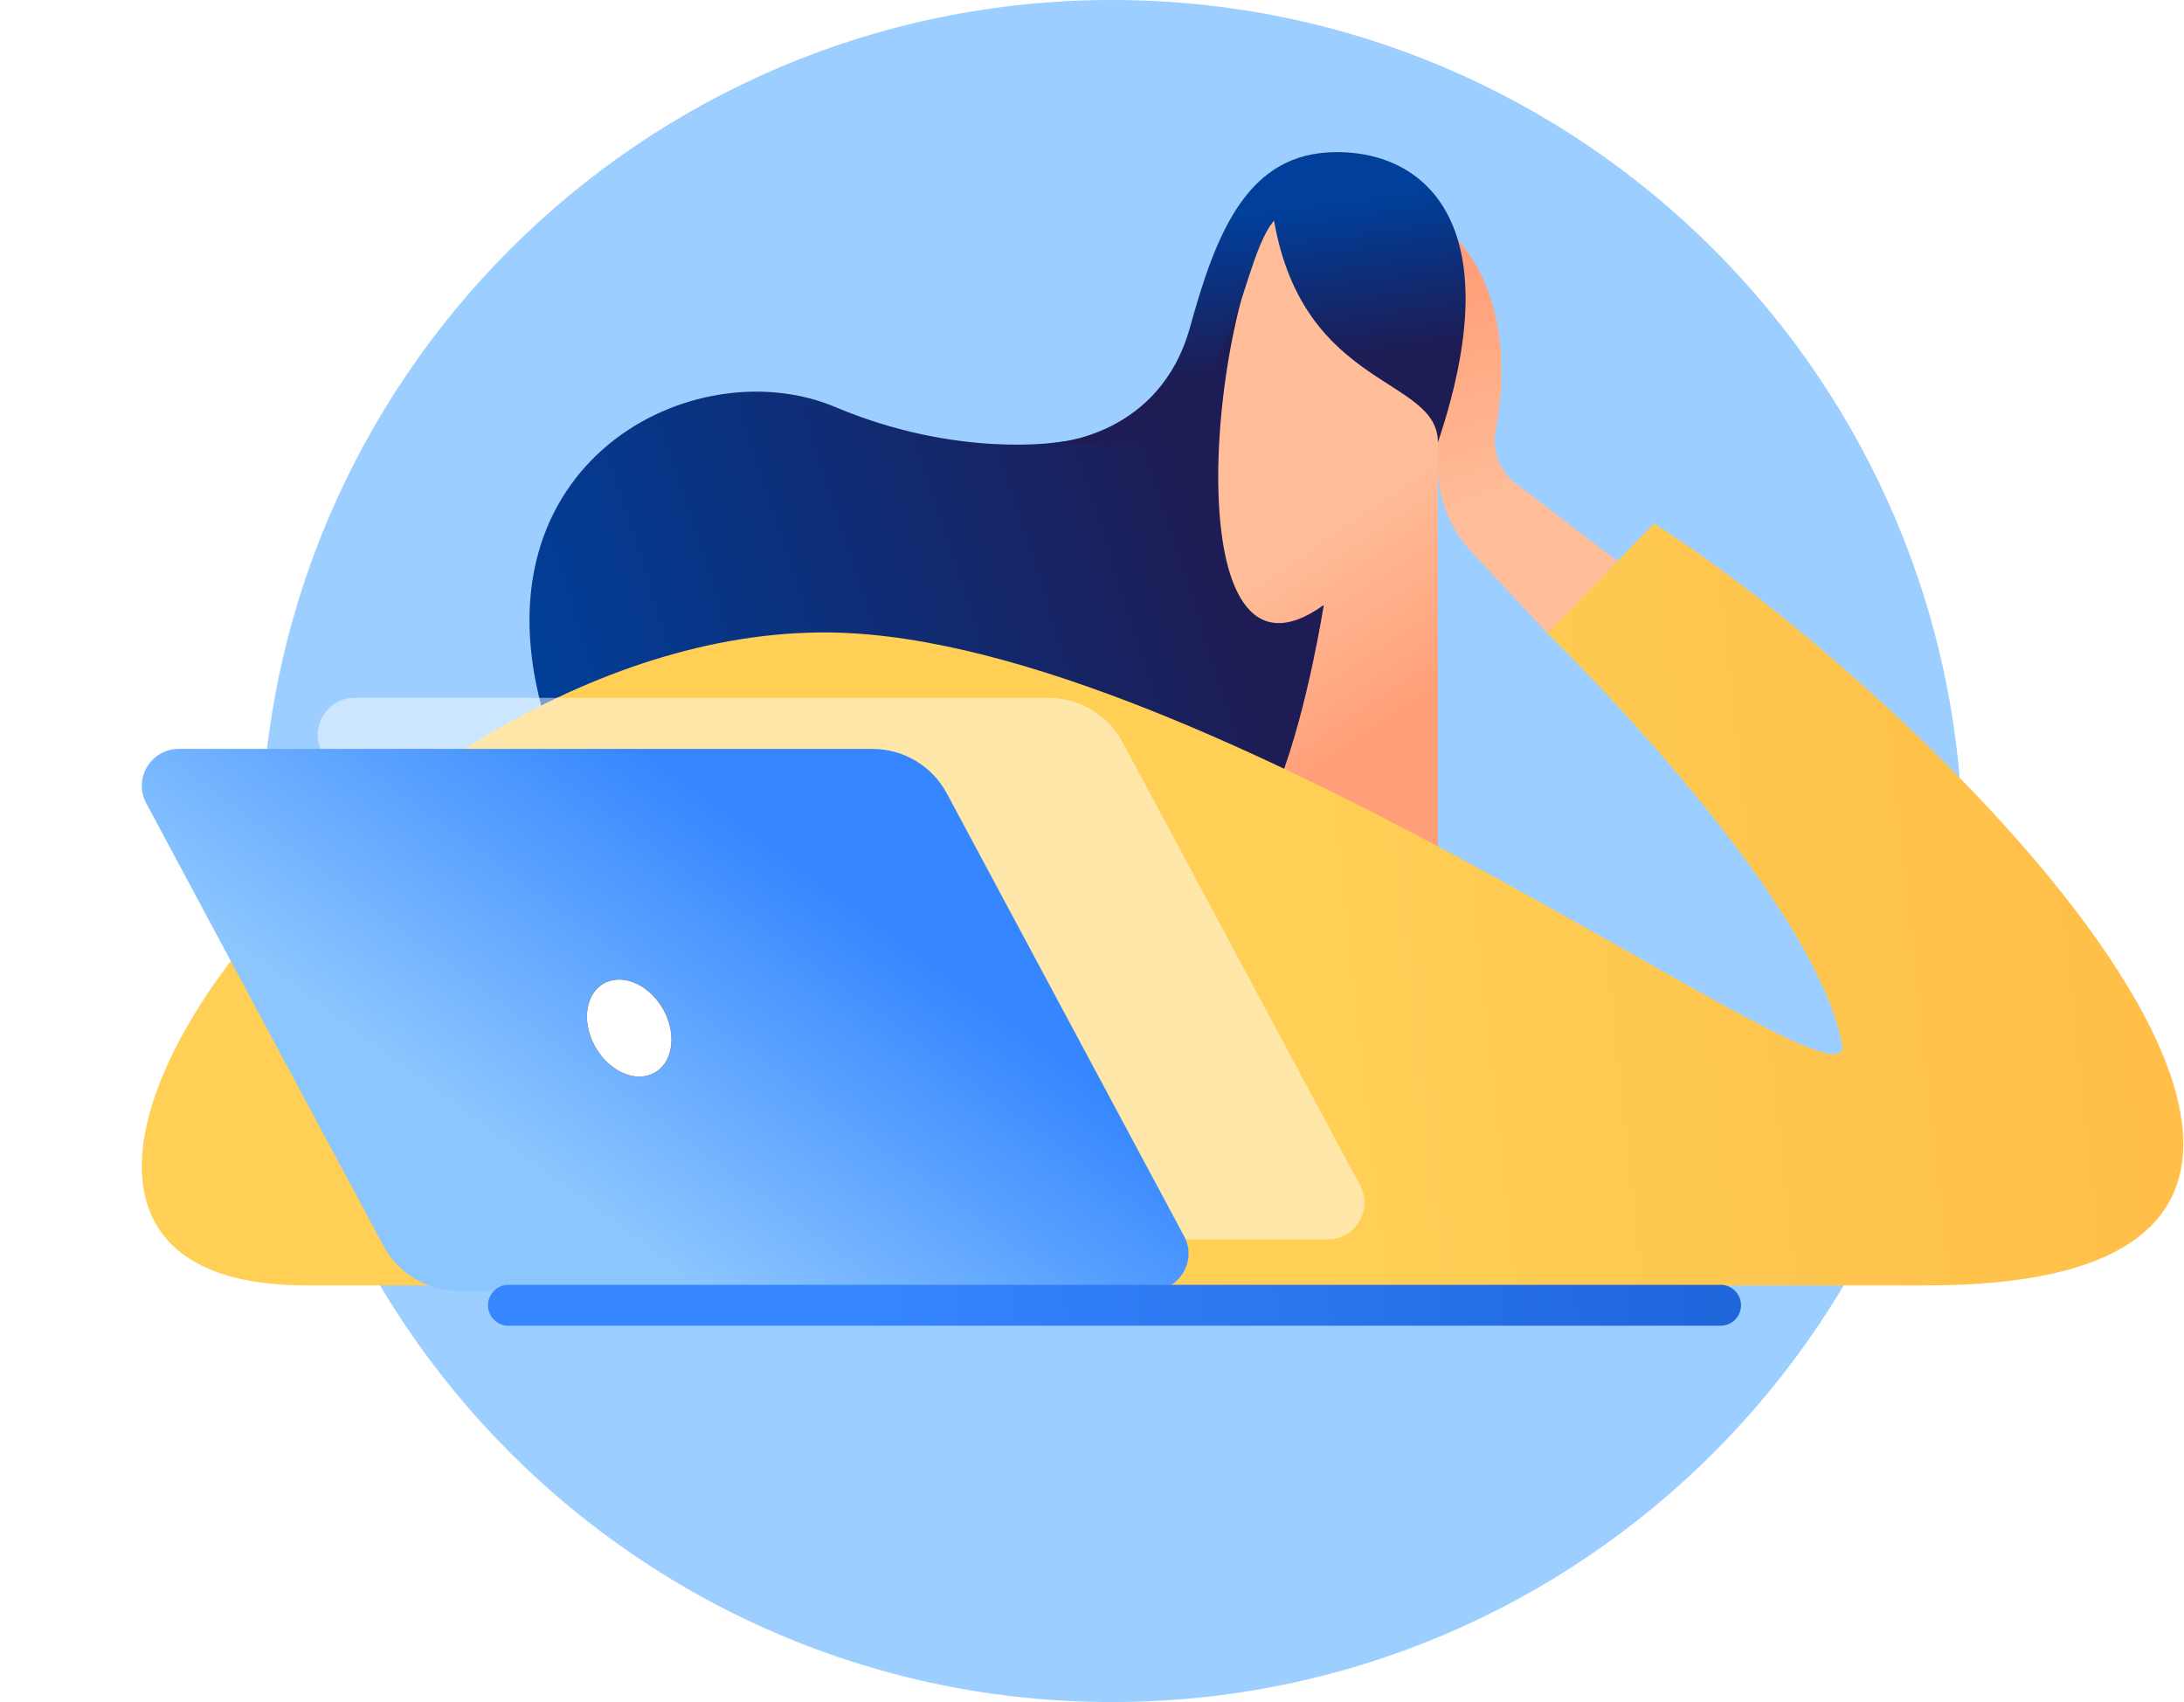 <svg xmlns="http://www.w3.org/2000/svg" xmlns:xlink="http://www.w3.org/1999/xlink" width="154px" height="120px" viewBox="0 0 154 120"><title>Group 13</title><desc>Created with Sketch.</desc><defs><linearGradient x1="6.283%" y1="59.894%" x2="77.297%" y2="43.468%" id="linearGradient-1"><stop stop-color="#003F9A" offset="0%"></stop><stop stop-color="#1D1C54" offset="100%"></stop></linearGradient><linearGradient x1="45.065%" y1="8.015%" x2="53.554%" y2="66.902%" id="linearGradient-2"><stop stop-color="#FF9F79" offset="0%"></stop><stop stop-color="#FFBE99" offset="100%"></stop></linearGradient><linearGradient x1="55.203%" y1="86.634%" x2="46.279%" y2="52.256%" id="linearGradient-3"><stop stop-color="#FF9F79" offset="0%"></stop><stop stop-color="#FFBE99" offset="100%"></stop></linearGradient><linearGradient x1="74.062%" y1="16.319%" x2="82.358%" y2="63.832%" id="linearGradient-4"><stop stop-color="#003F9A" offset="0%"></stop><stop stop-color="#1D1C54" offset="100%"></stop></linearGradient><linearGradient x1="55.009%" y1="56.962%" x2="100%" y2="55.532%" id="linearGradient-5"><stop stop-color="#FFCF56" offset="0%"></stop><stop stop-color="#FFB843" offset="100%"></stop></linearGradient><filter x="-40.6%" y="-78.6%" width="181.3%" height="257.1%" filterUnits="objectBoundingBox" id="filter-6"><feGaussianBlur stdDeviation="10"></feGaussianBlur></filter><linearGradient x1="72.012%" y1="34.952%" x2="28.993%" y2="64.623%" id="linearGradient-7"><stop stop-color="#3687FF" offset="0%"></stop><stop stop-color="#8CC6FF" offset="100%"></stop></linearGradient><linearGradient x1="144.162%" y1="49.795%" x2="29.783%" y2="50.053%" id="linearGradient-8"><stop stop-color="#0F51C3" offset="0%"></stop><stop stop-color="#3686FF" offset="100%"></stop></linearGradient><path d="M32.964,75.032 C31.51,73.77 30.961,71.607 31.735,70.199 C32.511,68.793 34.317,68.674 35.771,69.936 C37.224,71.198 37.774,73.361 36.999,74.768 C36.224,76.175 34.418,76.293 32.964,75.032" id="path-9"></path><filter x="-125.7%" y="-109.6%" width="351.4%" height="319.2%" filterUnits="objectBoundingBox" id="filter-10"><feGaussianBlur stdDeviation="2.5"></feGaussianBlur></filter></defs><g id="Form" stroke="none" stroke-width="1" fill="none" fill-rule="evenodd"><g id="Form-1" transform="translate(-991, -100)"><g id="Group-2" transform="translate(953, 100)"><g id="Group-13" transform="translate(48, 0)"><path d="M128.4,60 C128.4,93.137 101.537,120 68.4,120 C35.263,120 8.4,93.137 8.4,60 C8.4,26.863 35.263,0 68.4,0 C101.537,0 128.4,26.863 128.4,60" id="Fill-1" fill="#9CCEFF"></path><path d="M64.466,31.19 C64.466,31.19 57.423,32.297 48.901,28.699 C38.954,24.499 23.039,32.604 28.417,50.657 C33.796,68.709 72.554,69.372 82.206,55.962 C91.859,42.551 77.737,20.349 77.737,20.349 C77.737,20.349 73.183,30.474 64.466,31.19" id="Fill-4" fill="url(#linearGradient-1)"></path><path d="M93.715,38.86 L99.108,44.645 L104.048,39.559 L96.892,34.095 C95.756,33.228 95.191,31.796 95.457,30.392 C96.129,26.838 96.63,19.8 91.391,15.556 L91.391,32.958 C91.391,35.149 92.222,37.258 93.715,38.86" id="Fill-12" fill="url(#linearGradient-2)"></path><path d="M91.391,61.059 L91.391,21.176 C91.391,17.141 88.461,13.609 84.458,13.098 C82.795,12.886 81.201,13.215 80.163,14.677 C75.142,21.749 72.769,50.253 83.343,42.654 C83.343,42.654 82.234,49.835 80.247,55.02 L91.391,61.059 Z" id="Fill-8" fill="url(#linearGradient-3)"></path><path d="M91.391,31.19 C91.391,26.54 81.928,27.49 79.835,15.556 C76.819,19.149 77.358,32.945 64.466,31.19 C64.466,31.19 71.778,30.765 73.906,23.09 C75.672,16.72 77.777,11.105 83.607,10.748 C88.282,10.462 93.228,12.98 93.342,20.758 C93.382,23.53 92.809,26.971 91.391,31.19" id="Fill-10" fill="url(#linearGradient-4)"></path><path d="M11.57,90.624 L125.878,90.624 C167.635,90.624 126.655,49.699 106.624,36.907 L99.108,44.644 C99.108,44.644 117.74,62.711 119.887,73.603 C121.07,79.6 77.224,46.192 50.034,44.644 C16.841,42.755 -18.935,90.624 11.57,90.624" id="Fill-6" fill="url(#linearGradient-5)"></path><path d="M83.601,87.391 L34.689,87.391 C32.496,87.391 30.482,86.185 29.446,84.253 L12.713,53.035 C11.782,51.3 13.04,49.2 15.008,49.2 L63.92,49.2 C66.113,49.2 68.128,50.406 69.164,52.338 L85.896,83.556 C86.826,85.291 85.569,87.391 83.601,87.391" id="Fill-14-Copy" fill="#FFFFFF" opacity="0.7" filter="url(#filter-6)"></path><path d="M71.201,90.991 L22.289,90.991 C20.096,90.991 18.082,89.785 17.046,87.853 L0.313,56.635 C-0.618,54.9 0.64,52.8 2.608,52.8 L51.52,52.8 C53.713,52.8 55.728,54.006 56.764,55.938 L73.496,87.156 C74.426,88.891 73.169,90.991 71.201,90.991" id="Fill-14" fill="url(#linearGradient-7)"></path><path d="M111.32,93.469 L25.853,93.469 C25.057,93.469 24.411,92.824 24.411,92.027 C24.411,91.23 25.057,90.584 25.853,90.584 L111.32,90.584 C112.117,90.584 112.763,91.23 112.763,92.027 C112.763,92.824 112.117,93.469 111.32,93.469" id="Fill-16" fill="url(#linearGradient-8)"></path><g id="Fill-18"><use fill="black" fill-opacity="1" filter="url(#filter-10)" xlink:href="#path-9"></use><use fill="#FFFFFF" fill-rule="evenodd" xlink:href="#path-9"></use></g></g></g></g></g></svg>